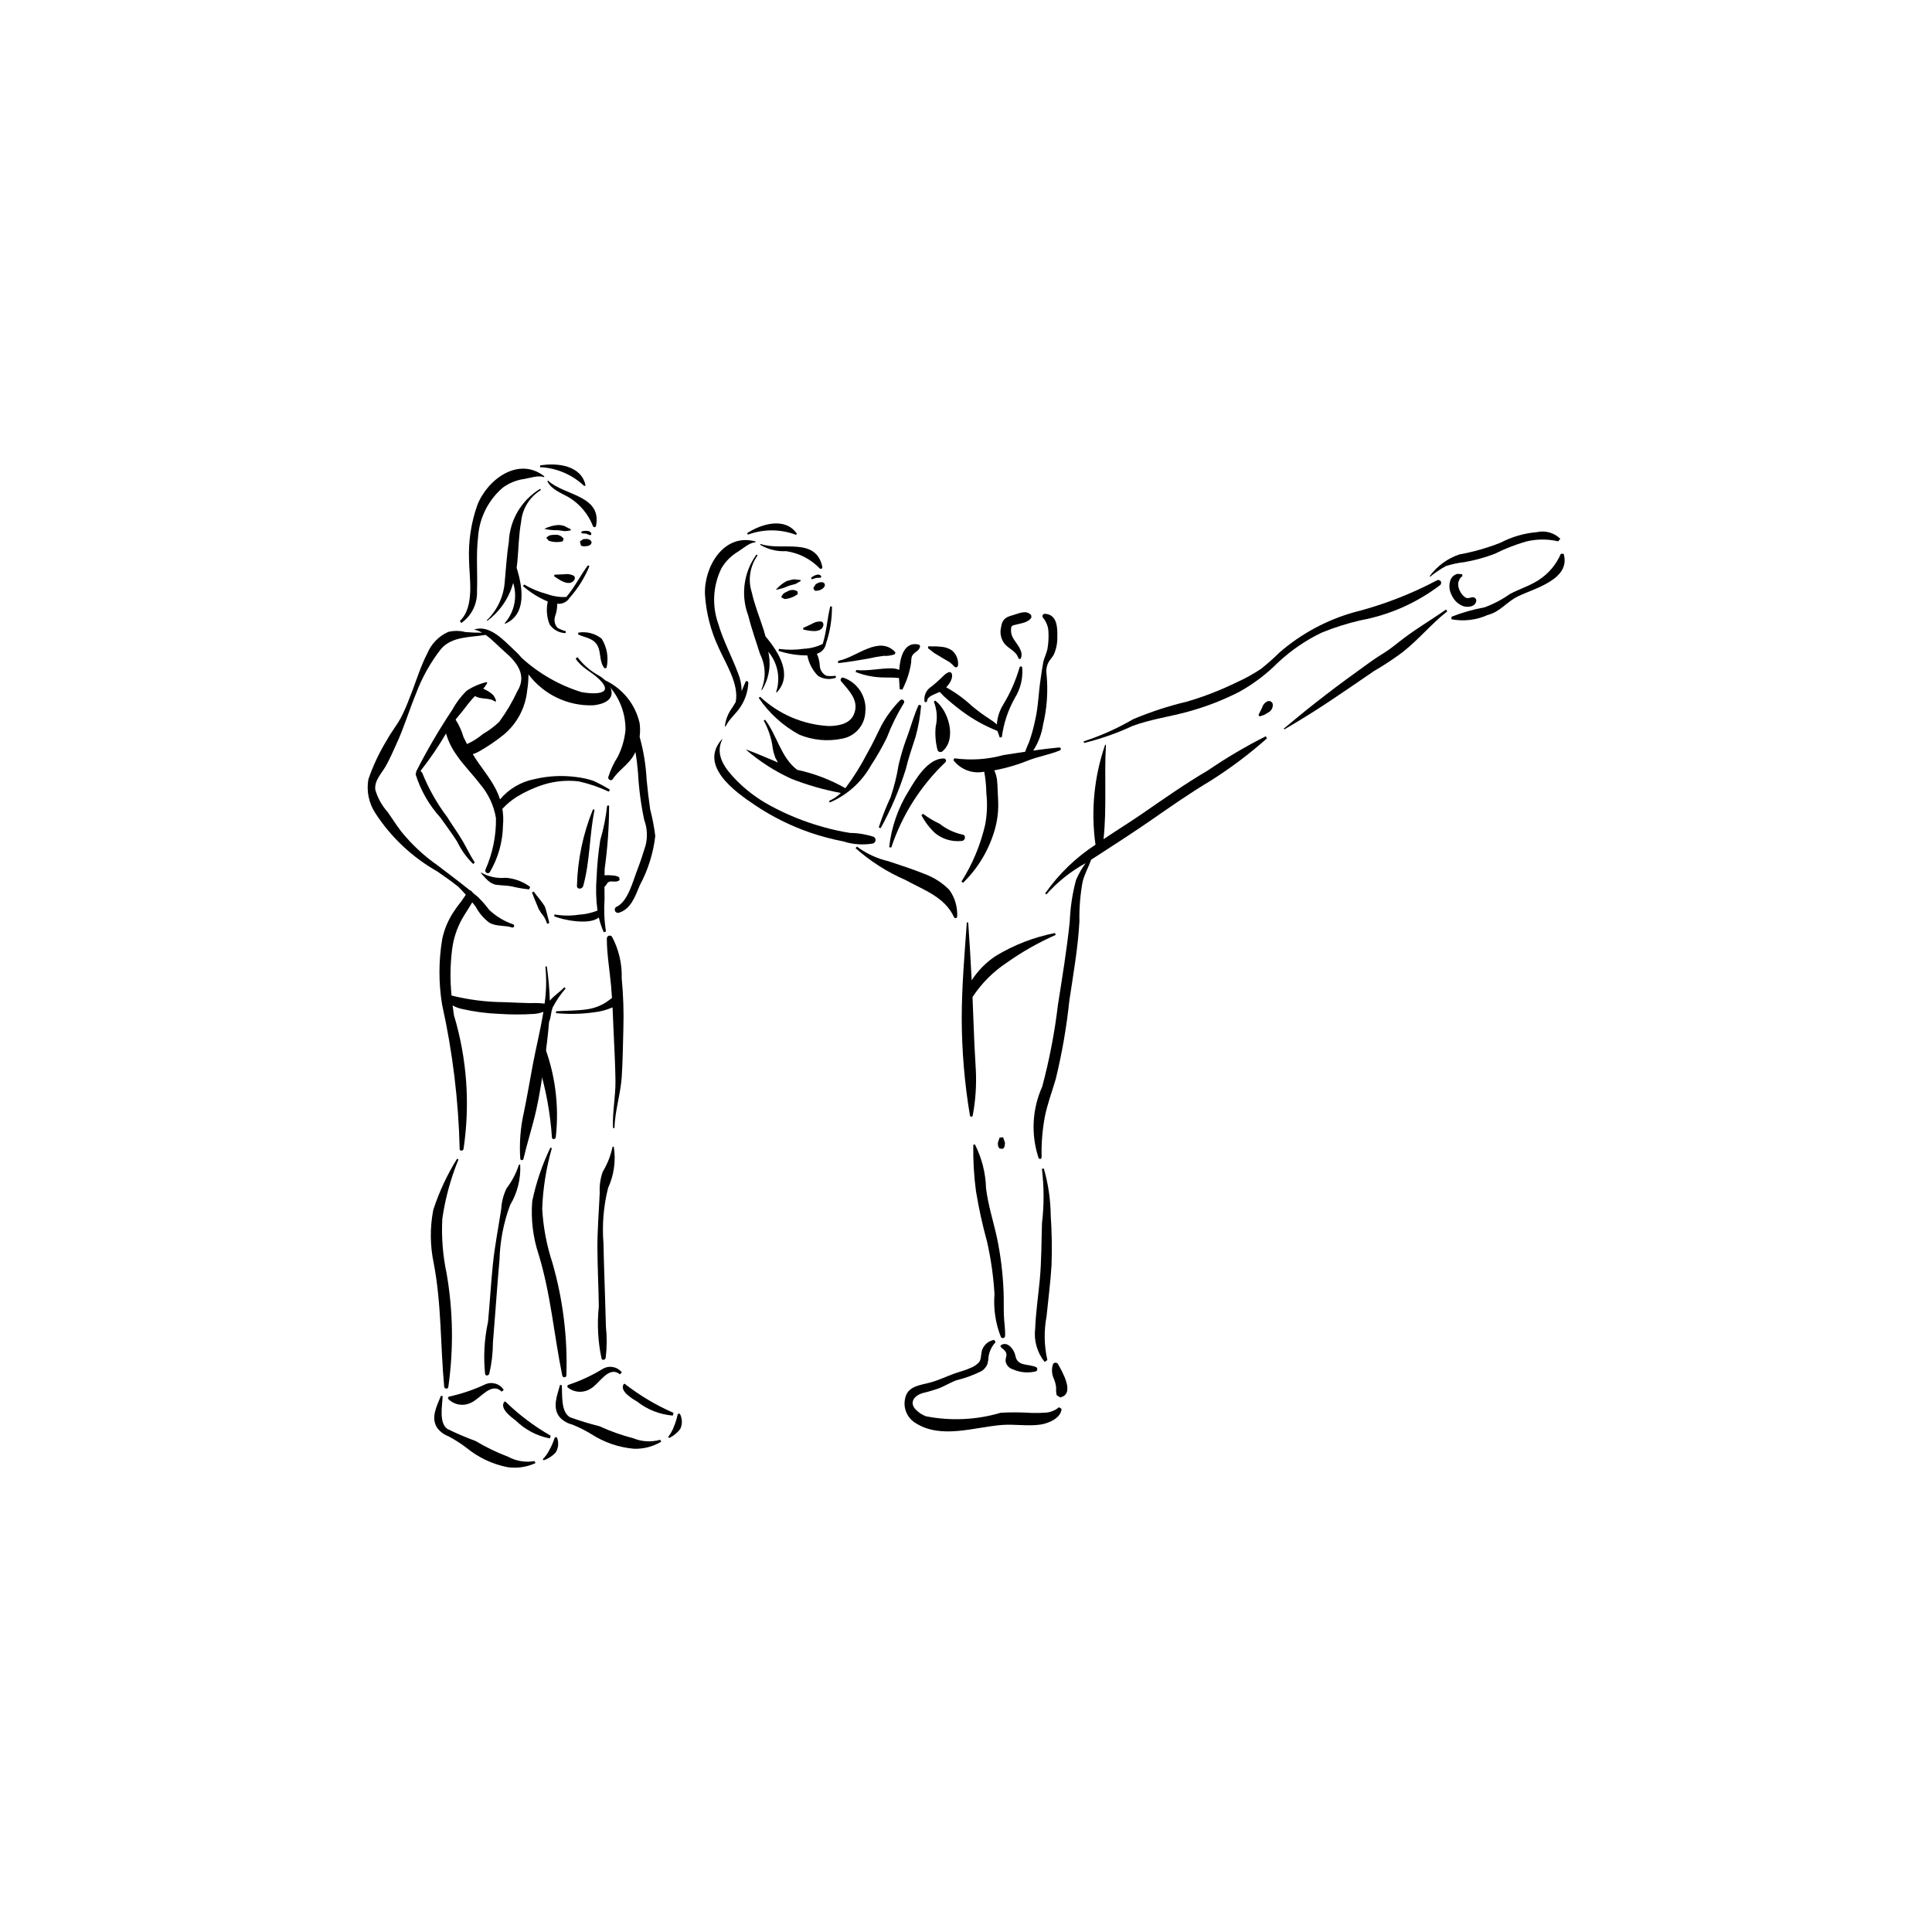 <?xml version="1.0" encoding="UTF-8"?>
<!-- Uploaded to: SVG Repo, www.svgrepo.com, Generator: SVG Repo Mixer Tools -->
<svg fill="#000000" width="800px" height="800px" version="1.1" viewBox="144 144 512 512" xmlns="http://www.w3.org/2000/svg">
 <g>
  <path d="m299.18 272.66c-1.09-5.352-7.562-6.09-12.059-5.309l-0.008 0.453h0.004c4.379 0.195 8.539 1.969 11.711 4.992z"/>
  <path d="m287.14 273.55c-4.938 2.988-8.051 8.25-8.293 14.012-0.551 3.508-0.754 7.113-1.09 10.648v0.004c-0.277 3.863-1.973 7.492-4.762 10.184l0.129 0.133c3.352-2.484 5.773-6.023 6.871-10.051 1.176 3.707 0.324 7.758-2.25 10.676l0.105 0.145c5.75-2.469 4.734-9.484 3.059-14.836l0.203-1.641c0.32-3.5 0.352-7.09 0.992-10.551 0.32-3.481 2.266-6.602 5.25-8.418z"/>
  <path d="m284.5 379.04c-1.879-1.406-4.125-2.246-6.465-2.418-2.266 0.219-4.543-0.262-6.527-1.379l-0.09 0.113c1.242 1.297 2.301 2.883 4.168 3.133 1.293 0.176 2.594 0.152 3.887 0.387h-0.004c1.562 0.379 3.144 0.656 4.742 0.824z"/>
  <path d="m293.54 405.64c-1.168 1.285-2.742 2.199-3.828 3.559-0.094-3.043-0.363-6.082-0.805-9.098l-0.371 0.02h-0.004c0.328 3.281 0.258 6.586-0.207 9.848-1.254-0.145-2.519-0.188-3.781-0.129-2.281-0.055-4.566-0.156-6.848-0.254-4.727-0.027-9.438-0.617-14.027-1.754-0.414-4.059-0.367-8.152 0.141-12.203 0.352-2.848 1.25-5.602 2.644-8.109 0.852-1.523 2.578-3.996 3.363-5.613l-0.367-1.062-0.543-0.75c-0.707-0.539-2.117 2.09-2.633 2.738-0.789 0.969-1.527 1.984-2.207 3.035-1.375 2.137-2.348 4.504-2.871 6.988-0.965 5.738-0.98 11.594-0.043 17.332 2.793 12.582 4.359 25.406 4.668 38.289-0.039 0.617 0.848 0.578 1.008 0.07 1.793-11.879 0.93-24.012-2.531-35.516l-0.352-2.574h0.004c0.746 0.414 1.547 0.719 2.379 0.906 3.293 0.758 6.648 1.203 10.023 1.328 2.992 0.199 5.992 0.207 8.984 0.02 0.914-0.043 1.816-0.23 2.672-0.562-0.766 4.769-1.969 9.512-2.828 14.105-0.777 4.148-1.465 8.293-2.324 12.43v0.004c-0.93 4.055-1.258 8.227-0.977 12.383 0.02 0.207 0.188 0.371 0.395 0.387 0.211 0.016 0.398-0.125 0.445-0.328 1-4.301 2.383-8.523 3.363-12.84 0.969-4.273 1.582-8.605 2.203-12.941 0.504-3.504 0.938-7.019 1.223-10.551 0.527-1.184 0.441-2.402 0.938-3.758l-0.004-0.004c0.945-1.828 2.109-3.539 3.465-5.09z"/>
  <path d="m305.61 353.25c-1.41-0.863-2.871-1.641-4.375-2.328-1.523-0.508-3.098-0.852-4.695-1.023-3.625-0.461-7.301-0.27-10.855 0.57-3.586 0.684-6.828 2.586-9.172 5.383-0.328-1.02-0.746-2.008-1.242-2.957-1.621-3.098-3.945-5.699-5.754-8.672l-0.227-0.375h0.004c0.68-0.203 1.328-0.496 1.938-0.863 2.199-1.266 4.301-2.703 6.273-4.297 3.539-2.945 5.769-7.172 6.207-11.758 0.23-1.391 0.344-2.797 0.34-4.207 4.035 5.356 10.426 8.414 17.129 8.195 2.406-0.234 5.676-1.254 4.746-4.32l0.004-0.004c-0.66-1.52-1.809-2.777-3.262-3.574-2.191-1.207-4.109-2.859-5.621-4.856l-0.504 0.363c1.602 2.519 4.156 3.449 6.219 5.449 4.606 4.465-2.207 3.93-4.652 3.441v0.008c-5.875-1.824-11.281-4.914-15.832-9.055-0.637-0.762-1.328-1.48-2.062-2.144-2.676-2.492-6.457-6.75-10.508-5.41v0.039l-0.004 0.004c0.727 0.156 1.422 0.43 2.062 0.809-1.484 0.023-2.973-0.035-4.449-0.168-1.5-0.395-3.07-0.402-4.57-0.023-2.469 1.117-4.426 3.129-5.481 5.625-1.945 3.723-3.074 7.789-4.656 11.664-0.699 1.91-1.512 3.777-2.438 5.59-1.109 1.977-2.547 3.738-3.633 5.75-2.016 3.281-3.66 6.773-4.914 10.414-0.547 3.102 0.102 6.293 1.816 8.93 4.148 6.41 9.785 11.719 16.43 15.48 1.898 1.293 3.789 2.641 5.59 4.074v-0.004c1.633 1.656 3.164 3.41 4.582 5.254 0.863 1.645 2.074 3.078 3.551 4.211 1.797 1.137 4.086 0.676 6.059 1.316 0.223 0.086 0.477-0.02 0.574-0.238 0.094-0.223-0.004-0.48-0.223-0.582-2.383-0.801-4.562-2.117-6.383-3.852-0.91-1.219-1.91-2.363-2.992-3.426-3.449-2.898-7.023-5.578-10.617-8.312-3.652-2.543-6.926-5.594-9.723-9.059-1.219-1.637-2.352-3.352-3.496-5.039v0.004c-1.555-1.727-2.699-3.781-3.344-6.016-0.246-2.461 1.637-4.227 2.769-6.211 1.07-1.871 1.926-3.914 2.832-5.871 1.984-4.289 3.348-8.875 5.152-13.258v0.004c1.602-4.316 3.863-8.355 6.699-11.98 2.887-3.324 7.734-3.016 11.789-3.691 1.832 1.289 3.504 3.137 5.023 4.434 3.223 2.769 6.047 6.234 3.367 10.531-1.328 2.844-2.938 5.551-4.793 8.086-1.309 1.246-2.762 2.332-4.332 3.227-1.27 1.078-2.68 1.969-4.195 2.656l-0.938-1.852h0.004c-0.469-1.641-1.172-3.199-2.098-4.633l0.906-1.117c1.309-1.484 2.402-3.184 3.758-4.625l0.504-0.504c1.457 0.996 3.906 0.316 5.312 1.492l0.266-0.188c-0.152-0.535-0.398-1.043-0.723-1.496-0.445-0.445-0.949-0.832-1.496-1.148l-1.195-0.629c0.438-0.461 0.801-0.988 1.074-1.562l-0.16-0.16c-1.914 0.438-3.734 1.227-5.359 2.328-1.504 1.492-2.777 3.191-3.785 5.051-3.492 5.231-6.668 10.668-9.516 16.273l-0.027 0.207-0.137 0.594-0.004 0.004c1.332 4.246 3.57 8.148 6.559 11.445 1.5 2.133 3.09 4.207 4.477 6.422 1.051 2.191 2.477 4.184 4.219 5.879l0.414-0.395c-1.238-1.895-2.184-3.969-3.336-5.914-1.242-2.102-2.707-4.062-3.977-6.144h0.004c-2.715-3.594-4.941-7.531-6.617-11.711l-0.449-0.504c2.477-3.148 4.734-6.461 6.762-9.914 0.566 1.953 1.453 3.801 2.621 5.465 1.848 2.793 4.316 5.199 6.34 7.871 2.234 2.582 3.711 5.731 4.269 9.102 0.07 4.699-0.883 9.359-2.793 13.652-0.125 0.309-0.008 0.664 0.277 0.832 0.285 0.172 0.652 0.113 0.867-0.141 2.219-3.754 3.43-8.02 3.504-12.379 0.145-1.477 0.09-2.969-0.16-4.434 1.133-1.23 2.422-2.305 3.84-3.199 2.258-1.375 4.676-2.473 7.199-3.262 2.973-0.91 6.102-1.188 9.188-0.824 2.762 0.617 5.453 1.535 8.016 2.734z"/>
  <path d="m261.22 466.94c0.785-5.383 2.223-10.645 4.281-15.676l-0.375-0.18c-2.633 4.238-4.746 8.777-6.297 13.52-0.914 4.699-0.871 9.531 0.121 14.211 2.074 10.828 1.746 21.746 2.766 32.672 0.055 0.605 0.988 0.719 1.09 0.078v-0.004c1.422-9.957 1.277-20.074-0.43-29.988-1.027-4.805-1.418-9.727-1.156-14.633z"/>
  <path d="m281.86 452.66-0.328-0.023c-0.734 2.269-1.848 4.398-3.293 6.293-0.828 1.715-1.309 3.578-1.41 5.481-0.746 4.891-1.715 9.754-2.215 14.68-0.52 5.074-0.801 10.172-1.285 15.25l-0.004-0.004c-0.98 4.527-1.242 9.184-0.77 13.793 0.148 0.617 0.945 0.418 1.102-0.062v-0.004c0.637-2.695 0.961-5.457 0.969-8.227l0.566-7.188c0.391-4.922 0.727-9.844 1.18-14.762 0.133-4.965 1.082-9.875 2.809-14.531 1.934-3.223 2.867-6.945 2.68-10.695z"/>
  <path d="m285.66 531.21c-2.402 0.41-4.871 0-7.016-1.16-2.984-1.133-5.863-2.523-8.602-4.164-2.547-0.938-5.043-2.004-7.481-3.199-2.309-1.641-1.344-6.188-1.254-8.703l-0.453-0.09c-1.07 2.695-2.848 5.887-0.906 8.633l0.004-0.004c0.77 0.973 1.793 1.711 2.957 2.141 1.672 0.891 3.266 1.914 4.766 3.066 3.125 2.547 6.824 4.289 10.773 5.078 2.539 0.379 5.133 0.004 7.465-1.074z"/>
  <path d="m291.7 525.2c-0.016-0.184-0.164-0.328-0.348-0.344-0.188-0.012-0.352 0.113-0.395 0.293-0.34 1.039-0.777 2.043-1.309 3-0.461 0.941-1.07 1.805-1.805 2.551l0.25 0.293c1.203-0.422 2.285-1.125 3.16-2.051 0.699-1.117 0.859-2.488 0.445-3.742z"/>
  <path d="m277.5 512.33c-1.051-1.645-3.16-2.266-4.938-1.445-3.094 1.449-6.34 2.539-9.684 3.254l-0.176 0.504c1.57 1.676 4.051 2.121 6.102 1.098 2.418-0.977 5.398-5.691 8.129-2.93z"/>
  <path d="m289.95 524.49c-4.367-2.504-8.406-5.543-12.016-9.055l-0.215-0.016c-1.539 1.727 1.824 4.199 2.953 5.031h0.004c2.473 2.441 5.613 4.094 9.031 4.746z"/>
  <path d="m287.42 423.85-0.617 2.672c1.875 6.156 3.039 12.512 3.469 18.934 0.027 0.617 0.906 0.484 1.008-0.039 0.973-8.551-0.195-17.211-3.398-25.199-0.102 1.215-0.246 2.43-0.461 3.633z"/>
  <path d="m287.69 464.32c0.199-5.43 1.059-10.82 2.559-16.043l-0.391-0.141v-0.004c-2.16 4.5-3.769 9.246-4.801 14.129-0.398 4.766 0.168 9.566 1.664 14.109 3.238 10.539 4.09 21.43 6.289 32.18 0.121 0.59 1.059 0.605 1.09-0.043 0.336-10.055-0.906-20.098-3.68-29.766-1.539-4.668-2.457-9.516-2.731-14.422z"/>
  <path d="m306.66 447.89-0.328 0.012c-0.484 2.336-1.359 4.57-2.594 6.613-0.637 1.793-0.91 3.699-0.805 5.598-0.215 4.938-0.645 9.883-0.613 14.832 0.031 5.102 0.309 10.199 0.371 15.297v0.004c-0.484 4.606-0.242 9.262 0.727 13.793 0.215 0.598 0.984 0.312 1.09-0.184 0.34-2.75 0.359-5.531 0.066-8.285l-0.211-7.203c-0.145-4.938-0.344-9.863-0.43-14.801-0.406-4.953 0.004-9.938 1.219-14.754 1.57-3.41 2.098-7.211 1.508-10.922z"/>
  <path d="m318.95 525.56c-2.344 0.664-4.844 0.523-7.102-0.398-3.09-0.797-6.102-1.871-9.004-3.203-2.633-0.656-5.231-1.449-7.781-2.371-2.477-1.383-2.008-6.004-2.188-8.516l-0.461-0.043c-0.773 2.797-2.195 6.164 0.031 8.68v-0.004c0.871 0.883 1.969 1.512 3.172 1.809 1.758 0.703 3.457 1.551 5.074 2.535 3.379 2.191 7.246 3.523 11.258 3.879 2.566 0.102 5.106-0.551 7.301-1.879z"/>
  <path d="m324.3 518.93c-0.035-0.18-0.195-0.309-0.383-0.305-0.184 0.008-0.336 0.148-0.355 0.336-0.227 1.066-0.555 2.113-0.98 3.121-0.355 0.988-0.867 1.91-1.52 2.731l0.285 0.266v0.004c1.152-0.547 2.156-1.367 2.922-2.383 0.574-1.188 0.586-2.57 0.031-3.769z"/>
  <path d="m308.79 507.68c-1.227-1.523-3.387-1.91-5.062-0.906-2.918 1.773-6.027 3.215-9.27 4.285l-0.121 0.523c1.738 1.496 4.254 1.668 6.184 0.43 2.297-1.23 4.746-6.246 7.766-3.793z"/>
  <path d="m322.48 518.42c-4.613-2.016-8.957-4.602-12.926-7.699l-0.215 0.008c-1.344 1.883 2.269 3.977 3.481 4.68 2.723 2.16 6.027 3.461 9.492 3.738z"/>
  <path d="m308.12 376.56c-0.652-0.633-2.094-0.551-2.941-0.633l-0.965 0.043 0.031-1.77c0.781-5.543 1.172-11.137 1.168-16.738l-0.516 0.055c-0.336 3.098-0.945 6.156-1.828 9.145-0.504 3.215-0.82 6.453-0.957 9.703-0.246 2.984-0.172 5.984 0.223 8.949-1.594 0.629-3.273 1-4.984 1.094-2.117 0.328-4.269 0.305-6.379-0.074l-0.129 0.461c2.078 0.957 9.395 2.496 11.844 0.328 0.316 1.355 0.758 2.672 1.32 3.941l0.582-0.223c-0.453-2.824-0.578-5.691-0.379-8.547-0.023-1.094-0.027-2.191-0.023-3.285l0.34-0.328c0.449-0.691 0.617-1.102 1.496-1.09 0.707 0.008 1.613 0.195 2.16-0.371z"/>
  <path d="m301.15 358.48c-2.637 6.453-4.078 13.332-4.254 20.301 0.039 1.031 1.422 0.863 1.656 0.031 1.828-6.535 1.625-13.555 3.012-20.211z"/>
  <path d="m289.52 388.34-0.723-2.805-0.387-1.258c-0.836-1.422-2.016-2.668-2.977-4.004l-0.453 0.246c0.594 1.445 1.129 2.922 1.758 4.352l0.734 1.188 0.004-0.004c0.656 0.727 1.141 1.586 1.426 2.519 0.141 0.414 0.738 0.172 0.617-0.234z"/>
  <path d="m316.3 358.47c-0.379-2.609-0.691-5.231-0.938-7.859-0.199-3.836-0.82-7.637-1.852-11.336 0.156-1.199 0.156-2.414 0-3.609-1.121-4.981-4.469-9.168-9.082-11.348l-0.18 0.301h-0.004c3.562 3.305 5.566 7.957 5.523 12.812-0.242 2.484-0.941 4.902-2.059 7.133-1.086 1.684-1.934 3.512-2.519 5.426-0.102 0.613 0.805 1.082 1.176 0.512 1.613-2.481 4.309-3.906 5.742-6.633l0.285-0.598c0.324 1.848 0.535 3.68 0.691 5.566 0.223 4.191 0.773 8.359 1.645 12.469 0.805 2.172 0.926 4.543 0.348 6.789-0.684 2.215-1.398 4.414-2.238 6.574-1.094 2.816-2.457 8.309-5.441 9.629-0.398 0.188-0.586 0.648-0.438 1.062 0.152 0.41 0.59 0.645 1.016 0.531 3.242-0.922 4.406-4.496 5.582-7.293 2.18-4.047 3.57-8.473 4.098-13.039-0.293-2.391-0.746-4.758-1.355-7.09z"/>
  <path d="m288.27 270.25c-6.816-5.391-15.168 0.793-17.805 7.684h0.004c-1.621 4.606-2.356 9.473-2.172 14.352 0.039 4.863 1.602 12.449-2.434 16.281l0.391 0.539v-0.004c2.746-1.93 4.312-5.137 4.152-8.492 0.195-4.727-0.277-9.457 0.277-14.176v0.004c0.309-5.09 2.66-9.84 6.519-13.172 1.691-1.254 3.672-2.055 5.754-2.34 1.41-0.234 3.828-1.055 5.188-0.469z"/>
  <path d="m299.82 293.8c-2.047 2.742-3.516 5.809-5.731 8.406v-0.004c-1.73 0.098-3.465-0.164-5.09-0.766-2.141-0.551-4.188-1.406-6.086-2.535l-0.324 0.402c1.953 1.719 4.176 3.106 6.582 4.106l-0.012 0.051c-0.445 2.019-0.27 4.129 0.504 6.047 0.965 1.383 2.523 2.231 4.211 2.285l0.078-0.516c-0.797-0.191-1.559-0.512-2.254-0.941-0.715-0.844-0.938-2-0.586-3.047 0.391-1.051 0.574-2.172 0.551-3.293 1.297 0.164 2.574-0.438 3.273-1.547 2.215-2.488 3.996-5.336 5.269-8.418z"/>
  <path d="m295.26 284.27-1.727-0.879c-0.555-0.184-1.141-0.27-1.723-0.254-1.215 0.109-2.398 0.441-3.496 0.977v0.062c1.176 0.258 2.375 0.371 3.574 0.336l1.734 0.246h0.004c0.535-0.023 1.07-0.082 1.598-0.188z"/>
  <path d="m293.35 286.75c-0.535-0.754-1.449-1.145-2.363-1.016-0.586 0.02-1.469 0.016-1.852 0.516l-0.262 0.07 0.008 0.582 0.102-0.16 0.441 0.559h0.004c1.207 0.418 2.508 0.469 3.742 0.141z"/>
  <path d="m296 296.55c-0.781-0.383-1.668-0.508-2.527-0.355l-2.512 0.102-0.121 0.414c1.258 0.836 3.664 2.668 5.121 1.281 0.375-0.355 0.598-1.094 0.039-1.441z"/>
  <path d="m299.5 286.82-0.906 0.055-0.914 0.605 0.27 1.082-0.004-0.004c0.285 0.16 0.609 0.242 0.938 0.23l0.902-0.102c0.453-0.102 1.047-0.469 0.965-1.008-0.082-0.566-0.762-0.816-1.25-0.859z"/>
  <path d="m298.09 284.87-0.008 0.422c0.391 0.094 0.789 0.137 1.191 0.121l1.109 0.422 0.332-0.184c0.051-1.211-1.887-1.074-2.625-0.781z"/>
  <path d="m303.46 313.27c-1.742-1.398-3.996-1.988-6.195-1.617l-0.07 0.477c1.938 0.906 4.191 0.98 5.223 3.102 0.922 1.895 0.371 4.266 1.82 5.883l0.504-0.121c0.598-2.644 0.141-5.418-1.281-7.723z"/>
  <path d="m289.24 271.38-0.195 0.145c1.117 2.254 3.648 3.094 5.715 4.281 2.918 1.773 5.168 4.465 6.394 7.652 0.07 0.172 0.246 0.273 0.43 0.254 0.188-0.02 0.336-0.16 0.367-0.344 1.594-8.141-8.414-8.016-12.711-11.988z"/>
  <path d="m355.2 285.46c-3.086-4.504-9.336-2.664-13.172-0.191l0.168 0.422v-0.004c4.109-1.523 8.633-1.512 12.73 0.039z"/>
  <path d="m344.46 290.97c-3.383 4.676-4.203 10.734-2.18 16.137 0.859 3.445 2.078 6.848 3.144 10.23v0.004c1.492 2.945 1.617 6.391 0.344 9.438l0.168 0.074v-0.004c1.875-3.023 2.473-6.672 1.652-10.137 2.531 2.957 3.32 7.019 2.09 10.707l0.152 0.094c4.332-4.516 0.664-10.578-2.961-14.855l-0.449-1.59c-1.066-3.352-2.438-6.668-3.195-10.105h-0.004c-1.055-3.328-0.477-6.961 1.562-9.797z"/>
  <path d="m344.22 287.49c-8.375-2.309-13.664 6.641-13.402 14.012 0.305 4.871 1.523 9.645 3.594 14.066 1.75 4.047 5.527 9.672 4.555 14.484l-0.965 1.566c-1.047 1.414-1.703 3.086-1.898 4.836l0.215 0.035c0.988-2.094 2.894-3.434 4.078-5.41 1.156-1.844 1.816-3.953 1.914-6.125 0.031-0.41-0.59-0.68-0.75-0.227l-1.023 2.43h0.004c-0.012-1.629-0.332-3.238-0.949-4.746-1.66-4.43-3.938-8.602-5.266-13.164v0.004c-1.695-4.809-1.379-10.098 0.875-14.672 1.07-1.812 2.578-3.324 4.391-4.394 1.203-0.766 3.117-2.465 4.598-2.453z"/>
  <path d="m364.03 304.68c-0.816 3.324-0.977 6.719-2.004 9.977l-0.004-0.004c-1.555 0.762-3.254 1.199-4.984 1.277-2.188 0.324-4.406 0.34-6.598 0.039l-0.141 0.504c2.469 0.82 5.055 1.23 7.656 1.219l0.012 0.047c0.379 2.035 1.363 3.906 2.82 5.371 1.43 0.902 3.195 1.074 4.769 0.469l-0.129-0.504c-0.809 0.133-1.633 0.133-2.445 0.004-0.988-0.496-1.641-1.477-1.723-2.582-0.051-1.121-0.316-2.223-0.777-3.246 1.262-0.355 2.203-1.406 2.418-2.699 1.07-3.156 1.605-6.473 1.578-9.809z"/>
  <path d="m356.11 297.68c-0.641 0.043-1.285-0.184-1.934-0.137l-1.688 0.438c-1.074 0.574-2.035 1.34-2.836 2.262l0.023 0.059v-0.004c1.184-0.219 2.332-0.582 3.426-1.082l1.695-0.453 1.402-0.793z"/>
  <path d="m355.32 300.71c-0.785-0.484-1.777-0.488-2.57-0.012-0.531 0.246-1.348 0.59-1.504 1.195l-0.211 0.168 0.234 0.531 0.027-0.184 0.625 0.34c1.273-0.086 2.496-0.547 3.504-1.328z"/>
  <path d="m361.58 308.7c-0.871-0.047-1.734 0.184-2.465 0.656l-2.277 1.066 0.051 0.43c1.484 0.281 4.414 1.031 5.219-0.812 0.203-0.469 0.121-1.238-0.527-1.34z"/>
  <path d="m361.02 298.38-0.805 0.402-0.605 0.906c-0.059 0.211-0.016 0.434 0.117 0.609 0.129 0.172 0.332 0.277 0.551 0.281l0.953-0.152 0.785-0.445c0.375-0.27 0.781-0.84 0.492-1.309-0.301-0.48-1.023-0.441-1.488-0.293z"/>
  <path d="m358.95 297.13 0.156 0.395 1.145-0.352h0.004c0.391-0.055 0.785-0.07 1.18-0.043l0.234-0.301c-0.422-1.133-2.152-0.254-2.719 0.301z"/>
  <path d="m345.55 288.15-0.125 0.203c2.086 1.246 4.5 1.844 6.93 1.711 3.379 0.496 6.496 2.098 8.867 4.559 0.133 0.133 0.336 0.164 0.5 0.07 0.168-0.09 0.25-0.281 0.203-0.465-1.699-8.105-10.867-4.086-16.375-6.078z"/>
  <path d="m308.76 403.3c0.125-3.844-0.762-7.652-2.566-11.051-0.203-0.273-0.559-0.379-0.879-0.262-0.316 0.117-0.52 0.43-0.496 0.766 0.008 4.133 0.73 8.234 1.109 12.34l0.258 3.383-1.641 1.188c-1.48 0.93-3.133 1.539-4.859 1.797-2.742 0.434-5.559 0.336-8.32 0.543l-0.02 0.492v-0.004c3.312 0.324 6.652 0.254 9.945-0.203 1.738-0.176 3.441-0.621 5.039-1.324l0.301 6.797c0.188 4.188 0.418 8.383 0.477 12.578 0.059 4.227-0.859 8.41-0.652 12.621l0.395-0.035c0.102-4.566 1.613-8.957 1.914-13.523 0.281-4.285 0.324-8.605 0.438-12.898 0.129-4.406-0.02-8.816-0.441-13.203z"/>
  <path d="m375.55 365.77c-2.023-0.664-4.137-1.012-6.266-1.031-2.391-0.383-4.758-0.902-7.09-1.559-4.961-1.371-9.75-3.312-14.266-5.785-3.258-1.773-6.234-4.019-8.832-6.668-2.828-2.914-5.758-6.574-3.684-10.777l-0.078-0.059c-6.231 6.934 3.312 13.852 8.625 17.398h-0.004c4.574 3.09 9.535 5.566 14.758 7.363 2.848 0.973 5.762 1.746 8.715 2.316 2.555 0.828 5.266 1.023 7.91 0.57 0.371-0.113 0.641-0.434 0.688-0.816 0.043-0.387-0.145-0.762-0.477-0.953z"/>
  <path d="m387.48 330.77c-1.211 2.574-1.957 5.348-2.91 8.027l-0.004-0.004c-0.977 2.566-1.785 5.195-2.418 7.867-0.469 2.934-1.188 5.824-2.141 8.637-1.211 2.598-2.258 5.269-3.137 7.996l0.531 0.16c2.727-4.961 4.945-10.184 6.633-15.586 0.707-2.945 1.672-5.742 2.606-8.613v-0.004c0.75-2.711 1.242-5.488 1.465-8.293z"/>
  <path d="m382.52 329.6c-1.93 1.949-3.57 4.16-4.883 6.566-1.281 2.477-2.375 5.019-3.793 7.422-1.672 3.258-3.613 6.363-5.809 9.293-3.965-2.258-8.25-3.894-12.707-4.859l-0.102-0.035c-4.305-3.289-5.301-9.133-8.473-13.258l-0.359 0.246c1.105 1.988 1.867 4.152 2.254 6.398 0.129 1.199 0.418 2.379 0.855 3.504l0.668 1.188c-2.785-1.152-5.543-2.387-8.383-3.418l-0.043 0.066h-0.004c3.606 3.106 7.629 5.684 11.953 7.66 4.25 1.676 8.656 2.941 13.148 3.769-0.898 0.883-1.953 1.594-3.109 2.094l0.148 0.438c4.602-1.961 8.43-5.387 10.887-9.746 1.559-2.371 2.969-4.836 4.227-7.383 1.207-3.172 2.707-6.223 4.477-9.121 0.23-0.262 0.199-0.66-0.062-0.887-0.266-0.23-0.664-0.199-0.891 0.062z"/>
  <path d="m387.62 314.85c-3.816-0.98-5.047 2.922-5.316 6.676-0.68-0.281-1.41-0.418-2.144-0.402-3.082-0.027-6.168 0.754-9.246 0.453l-0.156 0.512c2.078 0.812 4.273 1.293 6.504 1.418 1.68 0.094 3.324-0.02 4.981 0.18l0.195 2.961 0.688 0.113h-0.004c1.168-2.231 1.953-4.641 2.336-7.129 0.102-1.195-0.062-1.812 1.012-2.672 0.746-0.594 1.02-0.605 1.398-1.648z"/>
  <path d="m396.26 316.36c-0.801-0.535-1.727-0.859-2.684-0.945l-1.512-0.125v-0.004c-0.672 0.047-1.348 0.035-2.016-0.031l-0.148 0.492 1.633 1.281 2.398 1.445 1.68 0.98c0.496 0.375 0.953 0.797 1.363 1.262 0.156 0.125 0.363 0.16 0.551 0.09 0.188-0.07 0.324-0.234 0.355-0.43 0.172-1.527-0.441-3.035-1.621-4.016z"/>
  <path d="m414.89 320.91c-0.023-0.172-0.164-0.301-0.336-0.309-0.172-0.004-0.324 0.113-0.359 0.281-1.027 3.535-2.523 6.91-4.453 10.043-0.902 1.543-1.441 3.269-1.57 5.055-0.559-0.516-1.164-0.973-1.812-1.363-1.676-1.078-3.281-2.262-4.812-3.539-2.055-1.914-4.336-3.57-6.793-4.93 0.992-1.047 1.953-2.609 1.41-3.793l-0.422-0.27c-0.965 0.125-1.664 0.996-2.348 1.629-0.805 0.746-1.602 1.496-2.461 2.172v0.004c-1.387 0.801-2.152 2.359-1.938 3.949 0.102 0.445 0.707 0.219 0.715-0.16 0.035-1.121 2.059-1.746 3.352-2.309l1.008 1.082c1.52 1.395 3.106 2.711 4.758 3.941 2.922 2.184 6.117 3.973 9.504 5.32l0.617 1.75 0.543-0.121c0.48-3.672 1.664-7.211 3.488-10.43 1.48-2.394 2.148-5.199 1.91-8.004z"/>
  <path d="m367.46 323.57c-0.238-0.035-0.473 0.074-0.602 0.273-0.125 0.203-0.121 0.461 0.012 0.66 2.141 2.566 5.059 5.297 3.336 8.988-1.152 2.461-4.254 2.922-6.688 2.914-6.754-0.391-13.16-3.141-18.094-7.766l-0.348 0.316c2.746 4.055 6.422 7.394 10.723 9.734 3.609 1.496 7.586 1.863 11.406 1.055 3.402-0.621 5.93-3.496 6.109-6.945 0.469-4.07-1.973-7.918-5.856-9.23z"/>
  <path d="m381.3 316.87c-4.289-4.656-10.258 1.277-14.961 2.207-0.395 0.078-0.359 0.684 0.059 0.637 2.68-0.312 5.34-0.762 7.992-1.23v-0.004c1.238-0.301 2.492-0.523 3.758-0.672 1.016 0.07 2.035-0.074 2.988-0.426z"/>
  <path d="m395.6 379.85c-1.898-1.926-4.211-3.398-6.758-4.309-3.023-1.23-6.195-2.231-9.293-3.273v-0.004c-3.059-0.707-5.938-2.035-8.461-3.906l-0.344 0.414-0.004 0.004c3.91 3.477 8.352 6.312 13.152 8.398 4.816 2.656 10.473 4.5 12.918 9.859 0.195 0.43 0.918 0.332 0.852-0.191 0.117-2.496-0.609-4.957-2.062-6.992z"/>
  <path d="m391.82 329.65-0.336 0.309c0.832 2.106 1 4.418 0.48 6.621-0.199 2.074-0.035 4.168 0.492 6.184 0.09 0.238 0.281 0.422 0.523 0.496 0.242 0.078 0.508 0.039 0.715-0.105 3.965-3.184 1.715-10.871-1.875-13.504z"/>
  <path d="m394.07 345c-4.106 0-7.324 5.324-9.148 8.426v-0.004c-2.883 4.566-4.691 9.73-5.285 15.098l0.551 0.09h0.004c2.863-8.613 7.805-16.391 14.387-22.645 0.145-0.188 0.168-0.441 0.059-0.648-0.109-0.211-0.332-0.332-0.566-0.316z"/>
  <path d="m424.72 342.08c-2.316 0.215-4.613 0.504-6.902 0.828h0.004c1.332-2.062 2.215-4.387 2.594-6.816 1.055-4.406 1.367-8.957 0.926-13.469-0.176-1.148 0.051-2.32 0.645-3.32 0.414-0.672 0.988-1.23 1.34-1.949l-0.004 0.004c0.617-1.441 0.914-3 0.875-4.566 0.066-2.445-0.023-5.918-3.223-6.125v0.004c-0.246-0.035-0.492 0.082-0.625 0.293-0.133 0.211-0.133 0.477 0.004 0.688 0.844 0.965 1.359 2.176 1.477 3.449 0.121 1.668 0.031 3.34-0.266 4.984-0.277 1.238-0.891 2.316-1.125 3.574-0.277 1.496-0.465 2.961-0.691 4.465-0.535 3.539-0.59 7.164-1.41 10.656-0.398 1.992-0.941 3.949-1.621 5.859-0.363 0.914-0.77 1.703-1.027 2.578l-5.715 0.871c-4.238 1.176-8.672 1.473-13.027 0.871l-0.297 0.469c1.898 2.523 5.086 3.723 8.176 3.078l0.234 1.418c0.191 1.406 0.301 2.824 0.328 4.246 0.316 2.824 0.207 5.68-0.328 8.473-1.23 5.305-3.348 10.367-6.262 14.969l0.414 0.344c3.969-3.867 6.863-8.703 8.395-14.031 0.766-2.644 1.066-5.402 0.891-8.152-0.102-1.691-0.109-3.434-0.281-5.113-0.117-0.871-0.363-1.719-0.73-2.519l0.992-0.184c2.715-0.559 5.371-1.363 7.941-2.402 2.777-1.094 5.742-1.57 8.477-2.699 0.176-0.078 0.273-0.27 0.23-0.457s-0.211-0.32-0.406-0.316z"/>
  <path d="m399.03 365.17c-2.199-0.492-4.262-1.473-6.027-2.871-1.543-0.711-3.004-1.59-4.356-2.617l-0.473 0.332c0.934 1.785 2.16 3.402 3.637 4.773 1.945 1.59 4.441 2.336 6.938 2.078 1.082 0.055 1.402-1.594 0.281-1.695z"/>
  <path d="m417.27 307.05c-1.242-1.57-3.371-0.422-4.938 0-1.914 0.516-2.777 1.168-3.047 3.215-0.371 1.535-0.012 3.156 0.977 4.387 1.355 1.547 3.004 1.797 3.699 3.941l0.504 0.02c1.047-2.106-1.336-4.133-2.172-5.867v0.004c-0.262-0.578-0.383-1.211-0.355-1.844-0.02-1.16 0.301-1.109 1.305-1.375 1.449-0.391 3.242-0.516 4.09-1.879z"/>
  <path d="m423.58 391.26c-5.59 1.098-10.938 3.176-15.797 6.137-2.504 1.684-4.641 3.859-6.277 6.394-0.258-5.117-0.562-10.227-0.922-15.328l-0.367-0.012c-0.605 8.449-1.34 16.953-1.348 25.426v-0.004c0.02 8.625 0.746 17.23 2.172 25.738 0.02 0.184 0.172 0.324 0.359 0.328 0.184 0.008 0.348-0.121 0.379-0.305 0.758-4.012 1.031-8.102 0.82-12.184-0.277-4.281-0.473-8.555-0.621-12.84l-0.25-6.375h-0.004c2.367-3.609 5.441-6.703 9.039-9.09 4.074-2.887 8.43-5.359 13-7.379z"/>
  <path d="m410.04 492.59c-0.078-2.106 0.012-4.207-0.086-6.316-0.18-4.762-0.758-9.5-1.727-14.168-0.961-4.418-2.348-8.633-2.91-13.141h-0.004c-0.102-4.066-1.109-8.055-2.949-11.684l-0.43 0.102c-0.074 4.117 0.164 8.23 0.715 12.312 0.738 4.492 1.711 8.941 2.922 13.332 1.039 4.57 1.699 9.219 1.98 13.898-0.312 3.891 0.273 7.805 1.711 11.43 0.141 0.199 0.391 0.293 0.625 0.238 0.238-0.051 0.422-0.242 0.465-0.48 0.094-1.859-0.242-3.672-0.312-5.523z"/>
  <path d="m479.46 339.11c-5.336 2.691-10.484 5.727-15.418 9.098-5.867 3.441-11.441 7.356-17.027 11.215-3.445 2.379-7.059 4.609-10.566 6.965 0.895-8.293 0.152-16.664 0.637-24.98l-0.203-0.059c-2.93 8.469-3.812 17.508-2.582 26.383l0.023 0.113h0.004c-5.238 3.41-9.77 7.797-13.348 12.922l0.32 0.266h-0.004c2.973-3.336 6.492-6.137 10.406-8.289-1.023 1.395-1.879 2.902-2.555 4.496-0.957 3.598-1.512 7.289-1.652 11.008-0.773 7.375-1.969 14.68-3.125 22.004v-0.004c-0.867 7.328-2.262 14.586-4.168 21.715-2.676 5.953-3.023 12.695-0.973 18.895 0.074 0.191 0.281 0.305 0.484 0.258s0.34-0.234 0.324-0.441c-0.09-3.59 0.195-7.184 0.852-10.715 0.68-3.414 1.934-6.695 2.902-10.035 1.66-6.816 2.859-13.734 3.594-20.711 1.035-6.984 2.301-14.008 2.676-21.07-0.078-3.555 0.215-7.113 0.875-10.609 0.559-2.082 1.57-3.797 2.234-5.715l1.219-0.777c4.894-3.184 9.797-6.32 14.598-9.648 5.18-3.59 10.348-7.207 15.758-10.445 5.301-3.34 10.32-7.109 15.008-11.27z"/>
  <path d="m422.67 479.26c0.148-4.379 0.078-8.762-0.215-13.129-0.047-4.223-0.664-8.422-1.836-12.477l-0.504 0.113c0.582 4.777 0.59 9.605 0.023 14.383-0.168 5.047-0.113 10.047-0.594 15.09-0.406 4.254-1.035 8.523-1.211 12.797-0.398 3.184 0.504 6.391 2.504 8.898l0.719-0.504h0.004c-0.859-3.809-0.934-7.754-0.211-11.59 0.445-4.527 1.055-9.047 1.32-13.582z"/>
  <path d="m524.73 297.84c-6.953 3.668-14.316 6.5-21.938 8.43-7.258 2.051-13.973 5.676-19.676 10.613-1.551 1.531-3.184 2.981-4.887 4.34-1.973 1.328-4.055 2.488-6.223 3.465-4.316 2.129-8.805 3.883-13.418 5.242-4.887 1.156-9.664 2.719-14.289 4.668-4.152 2.418-8.547 4.387-13.113 5.875l0.094 0.422c4.379-1.066 8.641-2.559 12.727-4.461 4.84-1.828 10.031-2.488 15.004-3.883 4.644-1.277 9.145-3.027 13.434-5.219 3.75-2.086 7.191-4.688 10.219-7.734 3.461-3.25 7.402-5.945 11.691-7.988 3.312-1.34 6.727-2.418 10.211-3.223 7.644-1.41 14.848-4.598 21.035-9.301 0.344-0.238 0.426-0.711 0.188-1.055-0.242-0.348-0.715-0.43-1.059-0.191z"/>
  <path d="m527.22 305.53c-4.211 2.949-8.531 5.441-12.566 8.664-4.203 3.359-3.547 2.394-7.918 5.531-8.59 6.156-14.422 10.574-22.52 17.379l0.141 0.203c9.141-5.316 15.078-9.539 23.809-15.5h-0.004c2.648-1.531 5.207-3.223 7.652-5.059 4.191-3.316 7.551-7.461 11.734-10.742z"/>
  <path d="m534.49 302.29c-0.75-0.094-1.34 0.461-2.059 0.102v-0.004c-0.645-0.402-1.16-0.984-1.488-1.668-0.383-0.676-0.559-1.445-0.504-2.219 0.07-0.543 0.59-1.648 1.145-1.793l-0.125-0.562c-0.531 0.082-0.969-0.203-1.59 0.047h-0.004c-0.613 0.254-1.113 0.727-1.398 1.328-0.547 1.34-0.465 2.856 0.219 4.133 0.559 1.328 1.621 2.387 2.953 2.941 1.211 0.449 3.316 0.293 3.578-1.289 0.074-0.48-0.25-0.934-0.727-1.016z"/>
  <path d="m557.5 286.78c-1.637-1.605-3.977-2.269-6.211-1.754-3.371 0.285-6.648 1.238-9.645 2.801-3.535 1.391-7.195 2.434-10.93 3.113-3.148 1.07-5.887 3.086-7.848 5.766l0.125 0.137c1.309-1.074 2.715-2.023 4.199-2.84 1.59-0.496 3.227-0.84 4.879-1.031 2.754-0.48 5.453-1.219 8.062-2.211 2.648-1.332 5.414-2.418 8.262-3.242 2.805-0.695 5.731-0.715 8.539-0.059z"/>
  <path d="m558.39 290.78-0.75-0.027c-1.238 2.902-3.332 5.359-6 7.043-2.367 1.512-5.039 2.305-7.5 3.629v-0.004c-2.066 1.465-4.316 2.648-6.691 3.519-3 0.551-5.938 1.391-8.777 2.5l-0.023 0.672c3.223 0.617 6.555 0.227 9.547-1.117 3.394-0.852 4.977-3.426 8.047-4.938 4.277-2.117 14.113-4.477 12.148-11.277z"/>
  <path d="m424.63 516.93c-0.938 0.805-2.102 1.301-3.332 1.418-1.258 0.102-2.516 0.137-3.777 0.102-2.762-0.188-5.535-0.207-8.301-0.059-6.445 1.91-13.258 2.231-19.852 0.934-1.094-0.414-2.074-1.086-2.856-1.953-1.59-1.875-0.039-3.574 1.906-4.164 1.566-0.371 3.113-0.828 4.629-1.371 1.477-0.629 2.867-1.461 4.363-2.043l-0.004 0.004c2.356-0.559 4.633-1.395 6.789-2.492 0.637-0.434 1.141-1.035 1.457-1.738 0.184-0.645 0.293-1.309 0.316-1.98 0.207-1.453 0.855-2.809 1.859-3.875l-0.332-0.629h0.004c-1.348 0.203-2.504 1.066-3.078 2.305-0.547 1.082-0.262 2.606-0.918 3.578-0.703 0.746-1.574 1.312-2.543 1.652-1.348 0.605-2.801 0.941-4.188 1.445-2.047 0.742-4 1.699-6.106 2.281-2.731 0.758-6.172 0.93-6.801 4.273h0.004c-0.594 2.57 0.559 5.227 2.84 6.551 6.742 4.266 15.551 1.031 22.809 0.461 3.394-0.266 6.859 0.395 10.227-0.102 2.062-0.301 5.461-1.695 5.578-4.16z"/>
  <path d="m424.35 505.44c-0.16-0.219-0.422-0.34-0.691-0.316-0.27 0.023-0.508 0.191-0.621 0.438-0.41 1.297-0.305 2.703 0.289 3.93 0.297 0.73 0.488 1.5 0.57 2.285-0.059 0.66-0.012 1.32 0.141 1.965l0.922 0.582c4.098-0.863 0.488-6.926-0.609-8.883z"/>
  <path d="m418.55 506.29c-2.133-0.938-4.926-0.094-5.469-3.023-0.293-1.582-2.106-4.059-3.91-2.711l-0.016 0.363c0.574 0.605 1.488 1.043 1.559 2.008 0.043 0.598-0.301 1.191-0.219 1.812v0.004c0.176 1.027 0.93 1.863 1.93 2.148 1.914 0.852 4.055 1.039 6.086 0.531 0.223-0.094 0.375-0.309 0.383-0.555 0.012-0.242-0.125-0.469-0.344-0.578z"/>
  <path d="m481.3 330.68c-0.035-0.309-0.207-0.582-0.469-0.746-0.258-0.168-0.582-0.203-0.871-0.105-0.727 0.309-1.27 0.93-1.484 1.684l-0.441 0.906-0.531 1.074 0.332 0.363 1.254-0.43 0.977-0.59v0.004c0.812-0.402 1.301-1.258 1.234-2.16z"/>
  <path d="m410.34 446.88-0.504-1.488-0.934 0.086-0.469 1.422 0.082 0.887 0.391 0.605 0.941 0.039 0.379-0.574z"/>
 </g>
</svg>